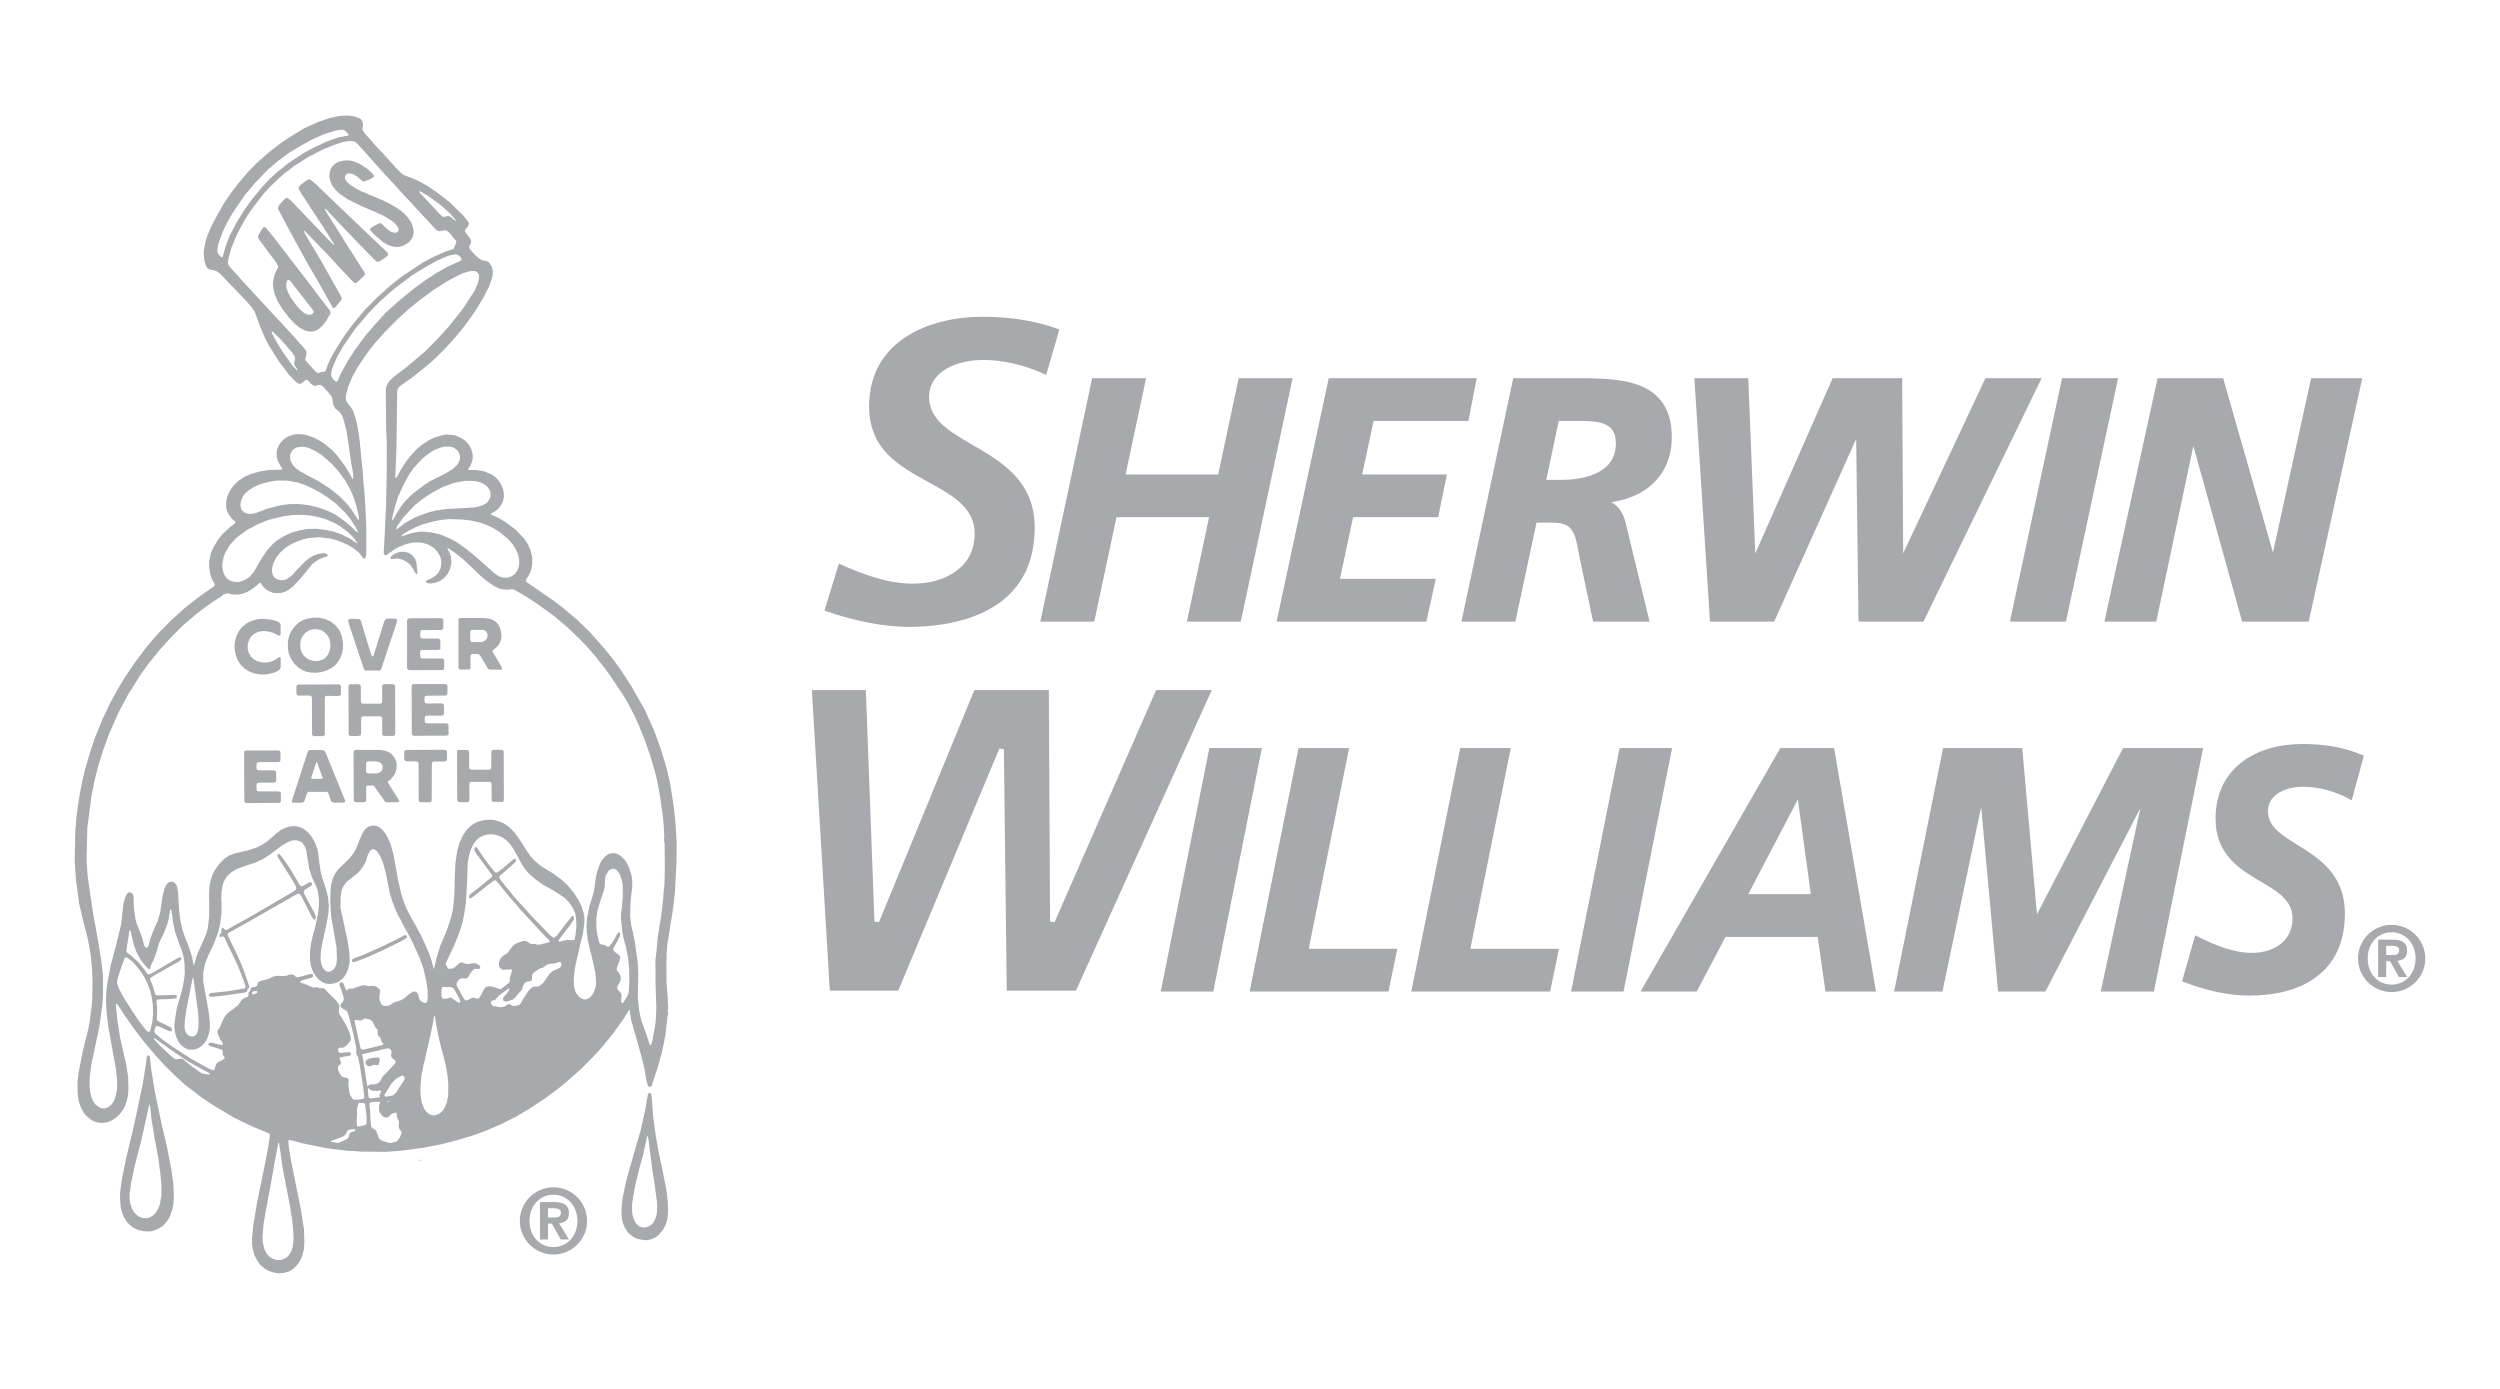 <?xml version="1.0" encoding="utf-8"?>
<!-- Generator: Adobe Illustrator 16.0.4, SVG Export Plug-In . SVG Version: 6.00 Build 0)  -->
<!DOCTYPE svg PUBLIC "-//W3C//DTD SVG 1.0//EN" "http://www.w3.org/TR/2001/REC-SVG-20010904/DTD/svg10.dtd">
<svg version="1.0" id="Layer_1" xmlns="http://www.w3.org/2000/svg" xmlns:xlink="http://www.w3.org/1999/xlink" x="0px" y="0px"
	 width="216px" height="120px" viewBox="0 0 216 120" enable-background="new 0 0 216 120" xml:space="preserve">
<g>
	<g>
		<path fill="#A7A9AC" d="M58.359,71.055l-0.158-1.438l-0.293-1.879l-0.254-1.116l-0.063-0.266l-0.354-1.163l-0.043-0.191
			l-0.191-0.547l-0.097-0.278L56.5,63.09l-0.805-1.784l-1.151-2.023l-0.833-1.293l-0.632-0.881l-0.69-0.864l-0.615-0.72l-0.91-1.015
			l-1.08-1.036l-0.397-0.32l-0.594-0.513l-1.006-0.777l-2.312-1.587l-0.046-0.095l0.033-0.12l0.239-0.37l0.188-0.449l0.09-0.461
			l0.014-0.464l-0.047-0.36l-0.129-0.47l-0.23-0.498l-0.33-0.488l-0.705-0.733l-0.9-0.676l-0.499-0.293l-0.283-0.153l-0.402-0.163
			l-0.059-0.062l0.033-0.062l0.317-0.177l0.33-0.269l0.227-0.308l0.143-0.306l0.078-0.384l-0.014-0.354l-0.077-0.354l-0.187-0.418
			l-0.196-0.297l-0.351-0.34l-0.325-0.201L41.8,40.72l-0.576-0.11h-0.69l-0.077-0.034v-0.047l0.196-0.326l0.116-0.283l0.08-0.344
			l-0.023-0.413l-0.129-0.394l-0.173-0.335l-0.331-0.359l-0.312-0.216l-0.402-0.187l-0.325-0.087l-0.604-0.038l-0.437,0.082
			l-0.57,0.172l-0.427,0.202l-0.545,0.345l-0.403,0.316l-0.139,0.114l-0.518,0.562l-0.432,0.545l-0.263,0.402l-0.226,0.369
			l-0.192,0.365l-0.158,0.268h-0.066l-0.02-0.058l0.095-2.405l0.015-0.877l0.058-4.171l0.049-0.197l0.119-0.167l1.079-0.766
			l1.236-0.979l0.23-0.21l0.24-0.192l1.034-0.992l0.749-0.82l0.748-0.862l0.792-1.05l0.604-0.877l0.589-1.002l0.445-0.877
			l0.215-0.569l0.102-0.37l0.034-0.35l-0.049-0.297l-0.087-0.221l-0.201-0.307l-0.191-0.115l-0.374-0.062l-0.283-0.157l-0.269-0.23
			l-0.474-0.504L40.529,21.4l0.015-0.116l0.139-0.268l0.023-0.178l-0.081-0.22l-0.297-0.408l-0.145-0.191l-0.014-0.139l0.24-0.287
			l0.086-0.164l0.01-0.158l-0.082-0.153l-0.398-0.503l-1.14-1.103l-0.879-0.704l-0.947-0.661l-0.585-0.346l-0.748-0.359
			l-0.781-0.292l-0.269-0.174l-0.503-0.518l-1.113-1.231l-0.503-0.531l-1.031-1.169l-0.172-0.227l-0.039-0.153l0.052-0.35
			l-0.047-0.307l-0.101-0.153l-0.207-0.145l-0.392-0.129l-0.571-0.082l-0.647,0.029l-0.825,0.167l-1.044,0.332l-1.303,0.603
			l-1.145,0.705l-0.62,0.402l-0.637,0.471l-0.556,0.436l-1.093,0.963l-0.637,0.647l-0.11,0.115l-0.849,1.007l-0.633,0.819
			l-0.589,0.873l-0.618,1.078l-0.489,0.939l-0.316,0.743l-0.173,0.522l-0.152,0.81L17.6,22.003l0.067,0.532l0.115,0.402l0.159,0.25
			l0.178,0.101l0.369,0.062l0.215,0.072l0.269,0.187l1.199,1.246l1.059,1.098l0.59,0.69l0.187,0.297l0.494,1.347l0.417,0.958
			l0.373,0.705l0.806,1.279l0.892,1.176l0.589,0.604l0.197,0.129l0.154,0.023l0.125-0.048l0.315-0.259l0.125-0.033l0.115,0.048
			l0.292,0.312l0.191,0.13l0.188,0.024l0.273-0.077l0.172,0.015l0.177,0.113l0.404,0.447l0.259,0.316l0.129,0.19l0.048,0.327
			l0.073,0.35l0.143,0.263l0.23,0.193l0.186,0.153l0.169,0.248l0.143,0.384l0.245,0.954l0.172,1.054l0.201,1.506l0.191,1.049
			l0.03,0.47l-0.035,0.092l-0.081-0.087l-0.265-0.489l-0.388-0.622l-0.675-0.887l-0.412-0.432l-0.581-0.488l-0.369-0.245
			l-0.56-0.302l-0.651-0.23l-0.407-0.082h-0.576l-0.254,0.054l-0.33,0.115l-0.398,0.244l-0.259,0.259l-0.201,0.302l-0.13,0.307
			l-0.047,0.278l0.005,0.35l0.086,0.359l0.187,0.389l0.167,0.244l0.034,0.101l-0.044,0.053l-0.57,0.023l-0.56,0.015l-0.772,0.125
			l-0.753,0.216l-0.508,0.216l-0.531,0.344l-0.287,0.26l-0.331,0.375l-0.217,0.344l-0.201,0.494l-0.08,0.416l0.013,0.461
			l0.054,0.244l0.144,0.312l0.287,0.398l0.282,0.234l0.034,0.097l-0.062,0.1l-0.369,0.264l-0.724,0.671l-0.355,0.451l-0.374,0.618
			l-0.23,0.526l-0.153,0.657l-0.014,0.489l0.095,0.656l0.13,0.422l0.239,0.437l0.024,0.125l-0.053,0.09l-0.662,0.461L17.26,51.52
			l-1.29,1.005l-0.91,0.82l-0.226,0.201l-0.997,1.006l-0.258,0.289l-0.183,0.186l-0.791,0.949l-0.991,1.309l-0.863,1.294
			l-0.475,0.786L9.5,60.774l-0.647,1.375l-0.662,1.63l-0.359,1.064l-0.446,1.49l-0.302,1.273l-0.273,1.458l-0.21,1.566l-0.043,0.663
			L6.523,71.51L6.49,72.329l-0.005,0.69l-0.015,0.174l-0.015,1.191l0.101,1.569l0.288,2.154l0.369,1.545l0.398,1.572l0.067,0.377
			l0.182,1.041l0.038,0.575l0.039,0.326l0.057,1.165l-0.029,1.74l-0.101,0.977l-0.039,0.149l-0.062,0.599l-0.139,0.758L7.171,90.75
			l-0.384,1.926l-0.086,0.82v0.934l0.096,0.714l0.216,0.599L7.3,96.237l0.245,0.254l0.331,0.258l0.306,0.158l0.345,0.101l0.432,0.01
			l0.35-0.066l0.35-0.144l0.369-0.245l0.345-0.33l0.244-0.346l0.172-0.297l0.172-0.508l0.102-0.509l0.033-0.512l-0.024-0.983
			l-0.144-0.978l-0.565-2.507l-0.216-1.419l-0.11-1.033l-0.015-0.376l0.034-0.053l0.101,0.077l0.388,0.589l0.192,0.312l1.078,1.514
			l0.446,0.57l0.23,0.303l1.064,1.24l0.7,0.763l0.911,0.901l0.843,0.763l1.414,1.077l1.078,0.719l1.764,1.05l1.597,0.763
			l1.131,0.465l0.277,0.13l0.048,0.129l-0.139,0.982l-0.412,2.138l-0.557,2.698l-0.325,1.993l-0.111,1.085v0.593l0.063,0.36
			l0.144,0.504l0.214,0.443l0.317,0.429l0.369,0.316l0.331,0.186l0.436,0.145l0.45,0.068l0.446-0.039l0.426-0.129l0.297-0.174
			l0.317-0.288l0.301-0.374l0.244-0.54l0.131-0.571l0.033-0.536l-0.028-1.141l-0.116-0.758l-0.129-0.838l-0.891-4.425l-0.144-0.925
			l-0.047-0.297l-0.02-0.384l0.024-0.067l0.062-0.047l1.232,0.32l1.932,0.397l1.883,0.229l0.402,0.015l0.734,0.058l2.213,0.015
			l1.41-0.115l1.725-0.226l1.606-0.314l1.073-0.274l1.346-0.388l1.353-0.475l1.434-0.62l1.25-0.631l1.208-0.72l1.366-0.905
			l1.078-0.805l0.749-0.614l0.92-0.818l0.383-0.352l1.299-1.322l0.485-0.547l0.925-1.146l0.915-1.283l0.336-0.576l0.095-0.11h0.039
			l0.033,0.059l0.077,0.698l0.8,2.824l0.359,1.394l0.207,1.189l0.114,0.364l0.095,0.096h0.134l0.083-0.081l0.162-0.493l0.341-1.026
			l0.296-1.049l0.069-0.223l0.209-0.977l0.145-0.834l0.167-1.49l0.048-0.145l-0.033-0.158l0.024-0.513l-0.039-0.564l0.01-0.125
			l-0.04-0.423l-0.067-0.886l-0.005-1.918l0.01-0.162l-0.005-0.298l0.073-0.967l0.187-1.156l0.082-0.55l0.148-0.873l0.091-0.6
			l0.148-1.391l0.129-2.458l0.015-1.812L58.359,71.055z M42.672,45.651l0.513,0.331l0.69,0.576l0.417,0.454l0.302,0.504l0.164,0.393
			l0.095,0.379l0.009,0.417l-0.067,0.35l-0.114,0.277l-0.212,0.284l-0.287,0.187l-0.354,0.109l-0.361-0.008l-0.312-0.087
			l-0.426-0.274l-1.063-0.949l-0.752-0.655l-0.384-0.307l-0.345-0.283l-0.824-0.56l-0.513-0.273l-0.83-0.347l-0.709-0.157
			l-0.699-0.082l-0.459,0.015l-0.567,0.11l-0.708,0.23l-0.154,0.057l-0.047-0.019l0.129-0.14l0.317-0.216l0.732-0.388l0.657-0.273
			l1.012-0.273l0.613-0.11l0.633-0.071l1.106,0.029l0.806,0.096l0.838,0.187l0.609,0.23L42.672,45.651z M39.917,41.587l0.344-0.043
			l0.719,0.015l0.421,0.082l0.303,0.129l0.288,0.183l0.201,0.205l0.144,0.255l0.052,0.226l-0.009,0.268l-0.13,0.298l-0.201,0.259
			l-0.336,0.187l-0.531,0.158l-0.546,0.053l-2.2,0.129l-0.811,0.125l-0.555,0.145l-0.733,0.244l-0.543,0.229l-0.79,0.446
			l-0.686,0.526l-0.068,0.039l-0.038-0.024l0.135-0.312l0.503-0.704l0.959-1.04l0.704-0.557l0.854-0.561l0.928-0.488l0.92-0.332
			L39.917,41.587z M34.389,42.944l0.461-1.036l0.518-0.948l0.345-0.484l0.619-0.69l0.268-0.258l0.446-0.347l0.458-0.287l0.572-0.229
			l0.345-0.081l0.518,0.015l0.297,0.095l0.253,0.197l0.145,0.182l0.092,0.277l0.019,0.298l-0.083,0.253l-0.187,0.284L39.144,40.5
			l-0.517,0.33l-0.762,0.388l-0.676,0.336l-0.503,0.331l-1.002,0.747l-0.619,0.604l-0.402,0.498l-0.446,0.71L33.968,44.9
			l-0.062,0.065l-0.033-0.019l0.015-0.206l0.215-0.882L34.389,42.944z M36.36,16.55l0.728,0.445l0.964,0.705l0.776,0.689
			l0.503,0.561l0.043,0.11l-0.02,0.024l-0.133-0.096l-0.274-0.24l-0.182-0.081l-0.206,0.023l-0.154,0.048l-0.167-0.023l-0.284-0.259
			L37.348,17.8l-1.089-1.155l-0.052-0.119L36.36,16.55z M19.244,22.166l-0.062,0.067l-0.104-0.037l-0.231-0.269l-0.067-0.168
			l0.014-0.316l0.068-0.346l0.287-0.834l0.361-0.814l0.545-0.974l0.887-1.309l0.206-0.306l0.44-0.513l0.335-0.417l0.14-0.145
			l0.782-0.833l0.373-0.359l0.312-0.265l0.407-0.354l1.029-0.763l1.064-0.646l1.04-0.561l0.988-0.433l0.824-0.258l0.537-0.096
			l0.24,0.01l0.139,0.057l0.273,0.269l0.048,0.105l-0.043,0.054l-0.828,0.162l-0.964,0.33l-1.261,0.59l-0.892,0.489l-1.245,0.834
			l-0.912,0.733l-0.643,0.575l-0.676,0.72l-0.935,1.146l-0.618,0.866l-0.733,1.189l-0.547,1.078l-0.302,0.777L19.244,22.166z
			 M25.695,31.997l-0.09-0.053l-0.317-0.331l-0.162-0.225l-0.701-0.993l-0.488-0.781l-0.361-0.655l-0.105-0.279l-0.005-0.047
			l0.12,0.038l0.634,0.618l1.034,1.18l0.201,0.325l0.034,0.178l-0.077,0.427l0.062,0.2l0.225,0.332L25.695,31.997z M28.523,31.062
			l-0.229,0.522l-0.148,0.451l-0.054,0.053l-0.168,0.039l-0.191,0.024l-0.153,0.062l-0.186-0.011l-0.149-0.114l-0.884-0.99
			l0.123-0.516l-0.015-0.21l-0.077-0.148l-0.46-0.532l-0.848-0.949l-2-2.156l-2.127-2.301l-0.805-0.906l-0.269-0.277l-0.157-0.239
			l-0.034-0.206l0.063-0.418l0.229-0.795l0.374-0.93l0.46-0.92l0.445-0.787l0.46-0.69l0.992-1.308l0.618-0.676l0.762-0.733
			l0.542-0.46l0.806-0.619l1.155-0.733l1.217-0.632l0.973-0.403l0.763-0.259l0.445-0.097l0.432-0.013l0.239,0.066l0.168,0.13
			l0.818,0.892l0.245,0.282l0.825,0.92l0.47,0.522l1.988,2.166l0.412,0.422l0.236,0.283l1.854,1.984l0.163,0.1l0.159,0.02
			l0.359-0.066l0.215,0.009l0.149,0.102l0.301,0.327l0.179,0.229l0.197,0.23l0.023,0.124l-0.082,0.211l-0.145,0.354l-0.124,0.059
			l-0.572,0.177l-1.245,0.561l-0.763,0.416l-1.821,1.209l-0.906,0.719l-1.184,1.064l-1.016,1.021l-0.738,0.872l-0.47,0.59
			l-0.733,1.012l-0.734,1.179L28.523,31.062z M29.385,32.391l-0.206,0.493l-0.077,0.091l-0.119-0.024l-0.187-0.182l-0.145-0.201
			l-0.038-0.139l0.01-0.255l0.071-0.33l0.446-1.035l0.576-0.987l0.964-1.396l1.121-1.322l0.489-0.522l0.69-0.685l1.093-0.95
			l1.519-1.149l1.094-0.677l1.135-0.633l0.907-0.388l0.598-0.125l0.225,0.038l0.24,0.201l0.085,0.149l-0.013,0.096l-0.11,0.096
			l-1.041,0.465l-1.043,0.59l-0.562,0.369l-0.272,0.177l-1.093,0.791L35.439,25.2l-0.906,0.738l-1.208,1.079l-1.006,1.106
			l-0.263,0.312l-0.47,0.55l-0.876,1.18l-0.62,0.949L29.385,32.391z M25.073,39.282l0.128-0.293l0.183-0.182l0.225-0.13l0.244-0.066
			l0.345-0.014l0.46,0.095l0.6,0.287l0.57,0.361l0.781,0.685l0.585,0.637l0.647,0.877l0.389,0.672l0.302,0.69l0.258,0.814
			l0.201,0.833l0.024,0.317l-0.029,0.072l-0.09-0.092l-0.465-0.733l-0.36-0.475l-0.676-0.704l-0.877-0.719l-0.973-0.619l-1.61-0.867
			l-0.388-0.287l-0.245-0.269l-0.173-0.326l-0.067-0.244L25.073,39.282z M20.816,43.304l0.144-0.359l0.214-0.312l0.284-0.243
			l0.403-0.274l0.441-0.216l0.584-0.186l0.709-0.154l0.403-0.044l0.848,0.015l0.868,0.154l0.753,0.258l1.044,0.518l0.821,0.533
			l0.704,0.532l0.792,0.775l0.444,0.533l0.476,0.742l0.149,0.32l0.01,0.067l-0.02,0.039l-0.149-0.11l-0.437-0.427l-0.647-0.531
			l-0.656-0.461l-0.729-0.359l-0.69-0.244l-0.881-0.216l-0.628-0.081l-0.331-0.029l-0.833,0.015l-0.812,0.124l-1.015,0.274
			l-0.97,0.367l-0.382,0.083l-0.321-0.024l-0.277-0.101l-0.196-0.158l-0.102-0.162l-0.062-0.274L20.816,43.304z M19.22,48.618
			l0.115-0.546l0.144-0.349l0.402-0.663l0.431-0.475l0.269-0.244l0.782-0.56l0.915-0.49l0.926-0.374l1.303-0.315l0.686-0.097
			l0.948-0.027l0.777,0.08l0.632,0.131l0.643,0.187l0.718,0.316l0.499,0.287l0.661,0.503l0.518,0.519l0.273,0.383l0.01,0.067
			l-0.134-0.067l-0.489-0.341l-0.748-0.374l-0.7-0.244l-0.646-0.139l-0.806-0.101l-0.776,0.014l-0.767,0.141l-0.667,0.2
			l-0.662,0.316l-0.584,0.36l-0.358,0.316l-0.461,0.512l-0.59,0.892l-0.552,0.979l-0.374,0.417l-0.312,0.229l-0.369,0.157
			l-0.317,0.067l-0.369-0.023l-0.355-0.115l-0.287-0.226l-0.129-0.187l-0.114-0.249L19.21,49.05L19.22,48.618z M13.167,88.238
			l-0.163,0.74l-0.087,0.166l-0.047,0.022l-0.12-0.037l-0.216-0.228l-0.59-0.776l-0.532-0.8l-0.22-0.341l-0.413-0.641l-0.488-0.887
			l-0.159-0.433l-0.023-0.201l0.082-0.378l0.287-0.867l0.211-0.566l0.09-0.255l0.092-0.042l0.124,0.032l0.456,0.347l0.287,0.311
			l0.489,0.619l0.273,0.446l0.273,0.569l0.216,0.6l0.114,0.475l0.105,0.705l0.019,0.78L13.167,88.238z M18.074,92.834l-0.345-0.024
			l-0.283-0.071l-0.225-0.144l-0.474-0.342l-0.202-0.133l-0.733-0.614l-0.139-0.052l-0.446,0.07l-0.177-0.065l-0.345-0.288
			l-0.935-0.877l-0.417-0.455l-0.077-0.135l0.062-0.01l0.886,0.619l0.346,0.254l1.572,1.077l0.704,0.393l0.916,0.514l0.346,0.178
			l0.033,0.052L18.074,92.834z M22.22,85.778l-0.191,0.101l-0.101,0.039l-0.119-0.024l-0.039-0.077l0.02-0.096l0.082-0.052
			l0.158-0.038l0.167,0.009l0.044,0.053L22.22,85.778z M25.024,104.03l0.077,0.497l0.162,1.017l0.082,0.877l0.02,0.704l-0.082,0.628
			l-0.144,0.432l-0.201,0.297l-0.226,0.202l-0.325,0.145l-0.159,0.039l-0.331-0.01l-0.368-0.117l-0.27-0.171l-0.244-0.298
			l-0.188-0.398l-0.124-0.561l-0.029-0.446l0.1-1.121l0.168-1.005l0.163-0.835l0.024-0.216l0.253-1.27l0.283-1.65l0.039-0.272
			l0.109-0.492l0.221-1.248l0.039-0.048l0.043,0.077l0.121,0.797l0.186,1.355L25.024,104.03z M30.69,97.685l-0.092,0.058
			l-0.312,0.104l-0.081,0.097l-0.092,0.317l-0.11,0.143l-0.729,0.339l-0.206-0.007l-0.225-0.05l-0.23-0.023l-0.052-0.043
			l0.153-0.082l0.762-0.276l0.264-0.13l0.144-0.168l0.149-0.273l0.133-0.087l0.287-0.039l0.226,0.01l0.029,0.043L30.69,97.685z
			 M31.625,97.156l-0.091,0.054l-0.518,0.124l-0.148-0.01l-0.038-0.163l-0.015-0.358l0.043-0.533l-0.02-0.293l0.015-0.171
			l0.068-0.316l0.046-0.158l0.078-0.039h0.373l0.091,0.054l0.054,0.176l0.1,0.836l0.015,0.689L31.625,97.156z M31.652,93.33
			l-0.287-1.859l-0.092-0.379l0.777-0.19l0.431-0.09l0.979-0.234l0.182,0.021l0.153,0.154l0.038,0.153l-0.051,0.288l0.061,0.177
			l0.139,0.131l0.159,0.118l0.047,0.103l-0.077,0.195l-1.044,1.098l-0.236,0.417l-0.172,0.168l-0.249,0.081l-0.417,0.015
			l-0.135,0.054l-0.066,0.09h-0.043L31.652,93.33z M32.693,89.502l0.167,0.158l0.106,0.332l0.153,0.171v0.073l-0.158,0.072
			l-0.796,0.2l-0.748,0.168l-0.182-0.01l-0.083-0.095l-0.272-1.228l-0.241-1.097l0.01-0.135l0.139,0.013l0.255,0.049l0.21-0.02
			l0.096-0.047l0.128-0.097h0.149l0.34,0.082l0.13,0.076l0.114,0.14l0.207,0.437l0.21,0.237l0.009,0.156l-0.014,0.215L32.693,89.502
			z M31.835,94.747l-0.057-0.72l0.034-0.02l0.187,0.168l0.167,0.054l0.46,0.027l0.244-0.042l0.049,0.023l-0.01,0.11l-0.119,0.239
			l0.014,0.182l-0.11,0.053l-0.528,0.067l-0.187,0.015l-0.11-0.053L31.835,94.747z M34.586,98.192l-0.158,0.253l-0.11,0.13
			l-0.134,0.072l-0.278,0.075l-0.129,0.034l-0.265-0.036l-0.536-0.174l-0.168-0.114l-0.115-0.179l-0.077-0.252l-0.125-0.317
			l-0.129-0.111l-0.188-0.104l-0.114-0.149l-0.053-0.661l-0.029-0.633l-0.067-0.636l0.033-0.103l0.221-0.068l0.26-0.026h0.359
			l0.066,0.036l-0.105,0.288l0.015,0.475l0.047,0.132l0.245,0.314l0.178,0.097l0.201,0.023l0.149-0.053l0.243-0.258l0.121-0.054
			l0.277-0.067l0.049,0.023l0.009,0.164l-0.005,0.139l0.101,0.259l0.105,0.221l-0.023,0.205l-0.02,0.154l0.066,0.24l0.168,0.234
			l0.009,0.158L34.586,98.192z M33.451,95.197v-0.039l0.125-0.01l0.038,0.024l-0.023,0.033L33.451,95.197z M34.931,93.294
			l-0.114,0.205l-0.298,0.418l-0.259,0.449l-0.272,0.27l-0.484,0.097l-0.102,0.015l-0.162-0.025l-0.025-0.091l0.068-0.152
			l0.439-0.686l0.116-0.192l0.288-0.316l0.258-0.182l0.326-0.172l0.106,0.008l0.1,0.072l0.04,0.097L34.931,93.294z M36.197,86.21
			l-0.073-0.312L36,85.739l-0.154-0.08l-0.153,0.023l-0.44,0.274l-0.259,0.253l-0.302,0.186l-0.662,0.223l-0.358,0.239l-0.24,0.052
			l-0.269-0.01l-0.139-0.057l-0.1-0.11l-0.129-0.339l-0.014-0.361l0.071-0.373l-0.033-0.164l-0.268-0.229l-0.178-0.071l-0.163-0.02
			l-0.374,0.024l-0.374-0.073l-0.234,0.024l-0.772,0.269l-0.302-0.01l-0.105,0.073l-0.062,0.095h-0.067l-0.13-0.293l-0.134-0.325
			l-0.068-0.082l-0.123-0.014l-0.106,0.067l-0.033,0.134l0.344,1.031l0.034,0.21l-0.034,0.168l-0.23,0.302l-0.044,0.139l0.049,0.101
			l0.254,0.188l0.201,0.105l0.131,0.153l0.186,0.633l0.302,1.212l0.268,1.298l-0.015,0.417l0.054,0.136l0.096,0.129l0.157,0.733
			l0.322,2.07l0.076,0.729l-0.053,0.106l-0.249,0.067l-0.216,0.015h-0.402l-0.092-0.053l-0.201-0.322l-0.081-0.245L30.1,93.745
			l0.024-0.451l-0.053-0.105l-0.09-0.057l-0.37-0.077l-0.124-0.097L29.271,92.6l-0.081-0.269l0.019-0.173l0.077-0.106l0.153-0.119
			l0.024-0.135l-0.124-0.344l0.031-0.078l0.221-0.065l0.581-0.082l0.114-0.058l0.048-0.115l-0.033-0.096l-0.091-0.054l-0.375,0.015
			l-0.417,0.054l-0.134-0.034l-0.067-0.134l0.01-0.208l0.042-0.07l0.077-0.02l0.244,0.024l0.192-0.082L30,90.284l0.287-0.38
			l0.038-0.104l-0.023-0.206l-0.144-0.479l-0.302-0.628l-0.182-0.298l-0.143-0.254l-0.217-0.322l-0.053-0.143l0.025-0.288
			l0.034-0.158l-0.02-0.172l-0.105-0.193L28.993,86.4l-0.46-0.458l-0.21-0.217l-0.308-0.316l-0.105-0.037l-0.312,0.018l-0.133-0.081
			l-0.145-0.015l-0.23,0.034l-0.24-0.083l-0.349-0.167l-0.485-0.162l-0.066-0.058v-0.083l0.12-0.07l0.858-0.234l0.124-0.098V84.24
			l-0.066-0.082l-0.149-0.015l-1.03,0.283l-0.154,0.01l-0.109-0.054l-0.145-0.139l-0.134-0.052l-0.22,0.023l-0.336,0.097
			l-0.349,0.023l-0.46-0.028l-0.312,0.08l-0.407,0.197l-0.493,0.12l-0.345,0.129l-0.072,0.097l-0.063,0.244l-0.12,0.07l-0.369,0.078
			l-0.052,0.039l-0.047,0.234l-0.14,0.138l-0.01,0.169l0.005,0.109l-0.085,0.11l-0.404,0.178l-0.139,0.144l-0.249,0.37l-0.268,0.229
			l-0.633,0.466l-0.23,0.253l-0.172,0.297l-0.188,0.423l-0.09,0.242l-0.202,0.308l-0.034,0.093l0.024,0.171l0.138,0.289l0.063,0.205
			l0.167,0.197l0.082,0.186l-0.024,0.092l-0.073,0.034l-0.307-0.062l-0.492-0.139l-0.21-0.011l-0.106,0.055l-0.048,0.085
			l0.034,0.096l0.259,0.101l0.849,0.264l0.081,0.066l0.024,0.124l-0.014,0.188l0.038,0.092l0.139,0.182l-0.015,0.111l-0.11,0.109
			l-0.451,0.22l-0.139,0.14l-0.101,0.274l-0.047,0.22l-0.077,0.061l-0.138-0.021l-0.431-0.203l-1.462-0.818l-1.51-0.979
			l-0.848-0.603l-0.667-0.558l-0.067-0.135l0.014-0.195l0.101-0.272l0.077-0.054l0.139,0.024l0.973,0.441h0.149l0.062-0.093
			l-0.01-0.152l-0.082-0.096l-1.083-0.521l-0.115-0.12l-0.019-0.059l0.029-0.892l-0.054-0.661l0.034-0.118l0.106-0.039l0.301-0.015
			h0.345l0.82-0.059l0.09-0.039l0.072-0.104l-0.009-0.096l-0.082-0.067l-0.202-0.01l-1.438,0.043l-0.096-0.038l-0.067-0.104
			l-0.192-0.671l-0.215-0.519l-0.02-0.091l0.039-0.09l0.326-0.217l2.143-1.213l0.187-0.167l0.014-0.097l-0.052-0.076h-0.125
			l-0.35,0.173l-1.725,1.016l-0.476,0.259l-0.138,0.024l-0.106-0.068L12.5,83.799l-0.503-0.619l-0.585-0.546l-0.46-0.35
			l-0.038-0.076l0.052-0.428l0.149-0.911l0.053-0.406l0.057-0.119l0.038,0.037l0.293,1.222l0.23,0.643l0.373,0.69l0.359,0.456
			l0.289,0.302l0.076,0.054l0.077-0.01l0.105-0.402l0.211-0.399l0.23-0.646l0.235-0.795l0.229-0.503l0.167-0.327l0.331-0.833
			l0.135-0.595l0.087-0.6l0.042-0.077l0.053,0.044l0.095,0.471l0.044,0.459l0.197,0.963l0.374,1.089l0.196,0.483l0.158,0.553
			l0.097,0.68l0.023,0.714l-0.038,0.466l-0.168,0.919l-0.499,1.778l-0.191,1.232l-0.005,0.397l0.059,0.432l0.124,0.407l0.172,0.36
			l0.21,0.272l0.259,0.215l0.283,0.144l0.229,0.054l0.403-0.015l0.312-0.109l0.296-0.187l0.26-0.274l0.187-0.282l0.172-0.45
			l0.097-0.48v-0.59l-0.092-0.828l-0.456-2.535l-0.029-0.289l0.014-0.704l0.168-0.748l0.332-0.814l0.426-0.872l0.359-0.978
			l0.167-0.714l0.116-0.863l0.013-0.905l-0.028-0.273l0.015-0.719l0.081-0.46l0.1-0.383l0.144-0.283l0.259-0.331l0.273-0.244
			l0.455-0.274l0.757-0.288l0.845-0.263l0.718-0.345l0.542-0.345l0.982-0.743l0.513-0.317l0.354-0.144l0.26-0.052l0.263,0.022
			l0.322,0.116l0.124,0.096l0.203,0.288l0.129,0.35l0.263,1.619l0.245,0.743l0.383,0.812l0.115,0.362l0.091,0.686l0.005,0.558
			l-0.096,0.771l-0.26,1.198l-0.139,0.465l-0.201,0.867l-0.077,0.629l-0.003,0.814l0.095,0.521l0.186,0.48l0.201,0.34l0.259,0.288
			l0.341,0.244l0.292,0.115l0.22,0.038l0.384-0.023l0.388-0.116l0.239-0.143l0.274-0.244l0.216-0.298l0.172-0.384l0.125-0.474
			l0.043-0.36l-0.028-0.633l-0.154-1.026l-0.594-2.756l-0.029-0.259l0.015-0.848l0.082-0.494l0.114-0.293l0.186-0.295l0.245-0.26
			l0.743-0.578l0.345-0.347l0.288-0.426l0.173-0.342l0.206-0.628l0.172-0.283l0.125-0.114l0.154-0.033l0.162,0.062l0.202,0.198
			l0.229,0.363l0.232,0.541l0.257,0.96l0.201,0.996l0.121,0.648l0.229,0.75l0.274,0.72l0.301,0.618l0.11,0.19l0.236,0.473l0.7,1.273
			l0.761,1.663l0.302,0.862l0.26,1.136l0.104,0.743l0.015,0.699l-0.076,0.347l-0.067,0.057h-0.143l-0.246-0.115l-0.172-0.166
			L36.197,86.21z M15.975,88.146l0.153-1.043l0.518-2.607l0.029-0.039l0.038,0.071l0.408,3.006l0.033,0.642l-0.015,0.662
			l-0.082,0.359l-0.128,0.211l-0.149,0.109l-0.129,0.039l-0.215-0.024l-0.206-0.116L16.1,89.277l-0.115-0.27l-0.038-0.273
			L15.975,88.146z M38.719,94.684l-0.106,0.535l-0.187,0.473l-0.187,0.295l-0.232,0.203l-0.262,0.129l-0.187,0.054l-0.26-0.025
			l-0.263-0.114l-0.259-0.246l-0.145-0.234l-0.201-0.516l-0.095-0.648l-0.01-0.57l0.08-1.069l0.197-1.006l0.092-0.317l0.023-0.146
			l0.077-0.342l0.197-0.811l0.072-0.314l0.334-1.578l0.11-0.671l0.04-0.01l0.052,0.192l0.111,0.704l0.186,0.954l0.23,0.964
			l0.153,0.531l0.202,0.787l0.191,1.067l0.063,0.758L38.719,94.684z M39.762,86.574l-0.077,0.062l-0.134-0.037l-0.315-0.215
			l-0.217-0.169l-0.123-0.023l-0.317,0.1l-0.302-0.01l-0.076-0.057l-0.053-0.207l-0.009-0.522l0.062-0.187l0.091-0.054l0.359,0.029
			l0.187-0.015l0.254,0.054l0.124,0.101l0.302,0.536l0.134,0.265l0.11,0.226V86.574z M48.409,83.579l-0.316,0.173l-0.287,0.118
			l-0.292,0.216l-0.562,0.815l-0.273,0.244l-0.172,0.085l-0.234,0.013l-0.111-0.008l-0.182,0.073l-0.274,0.259l-0.187,0.254
			l-0.345,0.533l-0.164,0.301L44.887,86.8l-0.191,0.07l-0.298,0.063l-0.143-0.048l-0.196-0.125h-0.155l-0.196,0.129l-0.101,0.068
			l-0.253,0.052l-0.101,0.015L43.031,87l-0.196-0.047l-0.226-0.024l-0.124-0.109l-0.073-0.126l-0.015-0.1l0.069-0.105l0.1-0.044
			l0.206-0.049l0.182-0.21l0.187-0.188l0.767-0.574l0.082-0.015l0.029,0.01l-0.015,0.104l-0.203,0.312l-0.281,0.292l-0.068,0.163
			l0.024,0.134l0.11,0.087l0.182,0.023l0.485-0.14l0.182-0.129l0.661-0.771l0.039-0.11l0.038-0.174l0.144-0.262l0.152-0.115
			l0.169-0.039l0.196-0.02l0.082-0.046l0.047-0.13v-0.341l0.116-0.2l0.327-0.221l0.158-0.125l0.359-0.119l0.315-0.218l0.11-0.065
			l0.159-0.039l0.402-0.024l0.279-0.086l0.096-0.052l0.134,0.015l0.087,0.133l0.013,0.183L48.409,83.579z M49.306,81.216
			l-0.144,0.015l-0.217-0.015l-0.574,0.138l-0.095-0.019l-0.011-0.104l0.174-0.234l0.757-0.979l0.345-0.503l0.052-0.152
			l-0.023-0.192l-0.086-0.047l-0.096,0.062l-0.445,0.56l-0.811,1.061l-0.221,0.202h-0.123l-0.213-0.168l-1.494-1.53l-1.683-1.854
			l-0.191-0.239l-0.944-1.165l-0.121-0.24l0.021-0.104l0.181-0.176l0.547-0.473l0.623-0.563l0.071-0.146l-0.046-0.138l-0.092-0.023
			l-0.091,0.052l-0.897,0.772l-0.454,0.346l-0.154,0.037l-0.091-0.047l-0.489-0.604l-0.393-0.533l-0.239-0.336l-0.293-0.439
			l-0.08-0.125l-0.077-0.104L41.1,73.187l-0.082,0.072l-0.038,0.092l0.024,0.143l0.152,0.27l1.184,1.604l0.154,0.188l0.047,0.125
			l-0.121,0.148l-1.063,0.877l-0.728,0.565l-0.102,0.148v0.154l0.038,0.037l0.116-0.009l0.23-0.148l0.91-0.715l0.499-0.401
			l0.332-0.235l0.124-0.043l0.092,0.034l0.229,0.269l0.926,1.136l0.253,0.286l0.695,0.806l2.042,2.215l0.095,0.085l0.359,0.366
			l0.034,0.099l-0.029,0.054l-0.82,0.2l-0.196,0.01l-0.229-0.057l-0.34-0.009l-0.184-0.086l-0.196-0.141l-0.128-0.037l-0.231,0.022
			l-0.498,0.187l-0.24,0.13l-0.115,0.124l-0.458,0.596l-0.174,0.123l-0.215,0.122l-0.216,0.239l-0.085,0.191l-0.054,0.206
			l0.024,0.24l0.086,0.166l0.14,0.117l0.124,0.037l0.662-0.042l0.077,0.038l0.034,0.1l-0.188,0.601l-0.018,0.339l-0.097,0.121
			l-0.604,0.474l-0.097,0.039l-0.152-0.024l-0.356-0.14l-0.354-0.083l-0.255,0.013l-0.182,0.085l-0.142,0.195l-0.336,0.653
			l-0.111,0.109l-0.138,0.024l-0.274-0.1l-0.152,0.023l-0.322,0.169l-0.129,0.051l-0.14-0.01l-0.109-0.134l-0.576-1.017
			l-0.062-0.187l0.033-0.201l0.116-0.196l0.167-0.13l0.183-0.033l0.312,0.014l0.153-0.07l0.35-0.543l0.21-0.2l0.067-0.024
			l0.359,0.01l0.077-0.049l0.028-0.119l-0.101-0.149l-0.22-0.129l-0.187-0.053l-0.225,0.023l-0.235,0.049l-0.307-0.01l-0.292-0.125
			l-0.149,0.016l-0.191,0.129l-0.259,0.239l-0.21,0.144l-0.388,0.024l-0.063-0.034l-0.047-0.188l-0.097-0.086l-0.024-0.051
			l0.024-0.155l0.734-1.562l0.44-1.092l0.273-0.925l0.13-0.628l0.148-1.006l0.105-1.938l0.052-1.524l0.115-0.595l0.129-0.459
			l0.245-0.522l0.273-0.354l0.288-0.245l0.336-0.157l0.374-0.097h0.388l0.35,0.067l0.393,0.144l0.456,0.303l0.33,0.344l0.375,0.57
			l0.608,1.141l0.316,0.47l0.286,0.332l0.558,0.489l0.608,0.446l1.093,0.621l0.814,0.533l0.389,0.373l0.315,0.446l0.244,0.538
			l0.068,0.357l0.043,0.747l-0.082,0.797l-0.071,0.358l-0.054,0.059l-0.082,0.01L49.306,81.216z M54.323,85.744l-0.051,0.182
			l-0.389,0.658l-0.091,0.082l-0.091-0.033l-0.034-0.131l0.014-0.235l0.024-0.278l-0.038-0.167l-0.182-0.195l-0.115-0.117
			l-0.039-0.095l0.01-0.159l0.129-0.276l0.125-0.203l0.047-0.243l-0.033-0.22l-0.145-0.283l-0.172-0.164l0.01-0.262l0.234-0.634
			l0.054-0.272l-0.054-0.12l-0.124-0.116l-0.306-0.23l-0.125-0.157v-0.124l0.116-0.205l0.281-0.494l0.203-0.451l-0.015-0.193
			l-0.082-0.061l-0.085,0.034l-0.202,0.339l-0.191,0.375l-0.301,0.417l-0.12,0.085l-0.106-0.01l-0.267-0.158l-0.273-0.033
			l-0.121-0.072l-0.072-0.172l-0.159-0.729l-0.051-0.411l-0.015-0.761l0.085-0.69l0.225-0.796l0.326-0.96l0.082-0.358l0.043-0.763
			l0.067-0.268l0.202-0.341l0.211-0.173l0.167-0.052l0.183,0.022l0.182,0.102l0.144,0.178l0.158,0.292l0.159,0.518l0.052,0.368
			v0.892l-0.072,0.95l-0.067,0.475l-0.02,0.488l0.135,1.273l0.105,0.509l0.183,0.635l0.201,1.053l0.09,0.964l0.015,1.068
			L54.323,85.744z M57.43,75.521l-0.02,0.888l-0.08,0.682l-0.031,0.574l-0.028,0.115l-0.038,0.502l-0.086,0.715l-0.302,1.866
			l-0.154,1.612l-0.062,0.443l0.009,2.065l0.068,2.106l-0.038,0.94L56.6,88.635l-0.257,1.367l-0.116,0.307l-0.057-0.01l-0.067-0.141
			l-0.335-1.019l-0.355-0.97l-0.192-0.848l-0.114-1.137l0.039-2.166l-0.058-0.964l-0.225-1.619l-0.239-1.15l-0.087-0.331
			l-0.09-0.811l0.024-1.106l0.065-0.738l0.078-0.47l0.014-0.705l-0.067-0.488l-0.201-0.646l-0.172-0.369l-0.216-0.331l-0.302-0.312
			l-0.249-0.158L53.13,73.72l-0.288-0.01l-0.297,0.096l-0.283,0.216l-0.259,0.298l-0.172,0.314l-0.245,0.691L51.471,75.9
			l-0.148,1.092l-0.216,0.739L50.94,78.23l-0.216,1.097l-0.048,0.647l0.01,0.508l0.058,0.359l0.037,0.389l0.14,0.594l0.106,0.44
			l0.081,0.278l0.327,1.491l0.067,0.805l-0.025,0.36l-0.124,0.427l-0.183,0.331l-0.187,0.21l-0.225,0.144l-0.13,0.039l-0.22-0.01
			l-0.177-0.073l-0.196-0.144l-0.186-0.22l-0.16-0.287l-0.101-0.417l-0.023-0.504l0.038-0.498l0.1-0.711l0.448-1.974l0.209-0.834
			l0.11-0.743l0.024-0.623l-0.078-0.459l-0.157-0.509l-0.245-0.519l-0.418-0.656l-0.545-0.675l-0.574-0.52l-0.75-0.545l-1-0.609
			l-0.582-0.502l-0.325-0.36l-0.303-0.441l-0.45-0.719l-0.603-0.862l-0.518-0.518l-0.456-0.303l-0.355-0.143l-0.421-0.114
			l-0.326-0.039L41.9,70.845l-0.561,0.129l-0.349,0.157l-0.389,0.288l-0.287,0.288l-0.288,0.412l-0.15,0.336l-0.167,0.334
			l-0.201,0.704l-0.163,1.128l-0.072,1.509l0.01,0.197l-0.042,1.193l-0.11,1.044l-0.187,0.807l-0.288,0.867l-0.317,0.781
			l-0.282,0.646l-0.317,1.002l-0.172,0.747l-0.064,0.278l-0.037-0.01l-0.263-0.973L36.8,81.734l-0.402-0.86l-0.503-0.943
			l-0.297-0.517l-0.431-0.806l-0.26-0.632l-0.257-0.802l-0.288-1.284l-0.336-1.932l-0.257-0.949l-0.246-0.589l-0.214-0.385
			l-0.231-0.3l-0.067-0.059l-0.158-0.144l-0.202-0.13l-0.254-0.067h-0.315l-0.284,0.111l-0.239,0.186l-0.216,0.312l-0.259,0.574
			l-0.307,0.782l-0.244,0.427l-0.331,0.431l-0.958,0.925l-0.289,0.399l-0.187,0.368l-0.139,0.489L28.571,76.7l-0.043,1.164
			l0.086,1.339l0.46,2.646l0.038,0.934l-0.025,0.36l-0.08,0.339l-0.168,0.261l-0.188,0.138l-0.196,0.082l-0.201-0.01l-0.148-0.087
			l-0.158-0.167l-0.115-0.212l-0.086-0.272l-0.052-0.329l0.038-0.792l0.144-0.753l0.335-1.519l0.159-0.893l0.043-0.703l-0.081-0.729
			l-0.172-0.715l-0.284-0.828l-0.173-0.639l-0.124-0.857l-0.076-0.672l-0.106-0.503l-0.2-0.519l-0.288-0.488l-0.302-0.369
			l-0.354-0.273l-0.273-0.143l-0.34-0.087l-0.144-0.024l-0.431,0.024l-0.374,0.101l-0.398,0.188l-0.456,0.344l-0.709,0.629
			l-0.542,0.359l-0.446,0.215l-0.708,0.229l-1.157,0.266l-0.513,0.2l-0.389,0.269l-0.469,0.479l-0.317,0.46l-0.214,0.397
			l-0.159,0.479l-0.125,0.581l-0.028,0.848l0.014,0.647L18.07,79.24l-0.121,0.979l-0.129,0.46l-0.787,1.791l-0.263,0.885
			l-0.043,0.041l-0.047-0.239l-0.082-0.479l-0.359-1.084l-0.226-0.521l-0.258-0.758l-0.173-0.791l-0.096-0.752l-0.1-1.641
			l-0.082-0.501l-0.102-0.234l-0.182-0.176l-0.152-0.051l-0.188,0.024l-0.163,0.085l-0.143,0.154l-0.159,0.33l-0.144,0.542
			l-0.235,1.539l-0.187,0.655l-0.273,0.635l-0.124,0.271l-0.274,0.729l-0.114,0.483l-0.047,0.153l-0.073,0.098l-0.134,0.015
			l-0.105-0.098l-0.086-0.244l-0.159-0.594l-0.459-1.17l-0.11-0.431l-0.129-0.978l-0.019-0.887l-0.062-0.202l-0.101-0.125
			l-0.154-0.063l-0.172,0.049l-0.129,0.169l-0.101,0.211l-0.158,0.546l-0.096,0.836l-0.052,0.531l-0.062,0.487l-0.469,1.903
			L9.586,83.32l-0.259,1.317l-0.139,0.993L9.16,86.521l0.043,0.891l0.111,0.964l0.024,0.111l0.033,0.311l0.359,1.999l0.292,1.591
			l0.11,1.111l-0.023,0.599l-0.092,0.529L9.84,95.129l-0.187,0.283l-0.081,0.072l-0.245,0.188L9.03,95.767l-0.254-0.01l-0.21-0.085
			l-0.303-0.23l-0.23-0.327L7.89,94.783l-0.111-0.498L7.736,93.74l0.014-0.705l0.154-1.112l0.417-1.97l0.235-1.102l0.038-0.255
			l0.121-0.796l0.052-0.464l0.049-0.239l0.086-1.007v-1.713l-0.115-1.136l-0.269-1.671l-0.359-2.038l-0.172-0.964l-0.421-2.933
			l-0.086-1.293l0.062-2.801l0.364-2.789l0.287-1.418l0.288-1.131l0.446-1.425l0.517-1.418l0.806-1.822l0.819-1.528l1.078-1.721
			l0.705-0.978l0.92-1.136l1.006-1.108l1.079-1.078l1.151-0.978l0.9-0.676l0.949-0.646l0.374-0.235l0.087-0.114l0.119-0.015
			l0.147-0.053l0.192,0.015l0.413,0.09l0.46-0.014l0.374-0.081l0.413-0.173l0.413-0.259l0.388-0.316l0.177-0.168l0.111,0.01
			l0.086,0.124l0.177,0.25l0.182,0.172l0.297,0.173l0.35,0.129l0.153,0.024l0.518-0.015l0.359-0.109l0.308-0.173l0.359-0.273
			l0.646-0.69l0.998-1.218l0.325-0.272l0.332-0.201l0.34-0.13l0.292-0.091l0.067-0.091l-0.024-0.106l-0.206-0.07L27.88,47.8
			l-0.42,0.066l-0.38,0.145l-0.374,0.215l-0.354,0.288l-0.867,0.901l-0.258,0.287l-0.384,0.302l-0.258,0.101l-0.326,0.024
			l-0.326-0.082l-0.183-0.115l-0.144-0.182l-0.104-0.321l-0.005-0.277l0.11-0.461l0.259-0.527l0.346-0.426l0.359-0.331l0.446-0.315
			l0.484-0.246l0.709-0.259l0.557-0.114l0.857-0.053l0.843,0.097l0.58,0.143l0.958,0.389l0.432,0.244l0.599,0.475l0.159,0.211
			l0.163,0.244l0.076,0.039l0.105-0.024l0.058-0.101l0.052-0.293v-2.271l-0.085-1.885l-0.087-1.294l-0.053-0.464l-0.076-1.146
			l-0.068-0.594l-0.206-2.124l-0.182-1.207l-0.144-0.634l-0.216-0.67l-0.202-0.36l-0.31-0.369l-0.116-0.249l-0.023-0.09l0.01-0.336
			l0.186-0.729l0.375-0.887l0.489-0.862l0.704-1.06l0.704-0.92l0.863-0.963l1.151-1.166l0.431-0.388l0.547-0.503l0.958-0.775
			l1.154-0.849l1.26-0.792l0.815-0.431l0.547-0.244l0.492-0.145l0.414-0.023l0.221,0.081l0.157,0.191l0.039,0.245l-0.095,0.503
			l-0.317,0.715l-0.949,1.461l-0.46,0.604l-0.24,0.293l-0.522,0.656l-1.016,1.121l-1.04,1.05l-1.655,1.408l-0.986,0.738
			l-0.474,0.432l-0.187,0.307l-0.102,0.249l-0.024,0.255l0.034,3.374l0.048,1.016l-0.01,0.153l0.015,0.259l-0.005,2.296
			l-0.058,2.962l-0.024,0.336l-0.086,1.956l-0.096,1.691l0.048,0.144l0.062,0.053h0.124l0.743-0.526l0.359-0.188l0.571-0.23
			l0.465-0.115l0.253-0.038l0.632,0.015l0.389,0.096l0.312,0.129l0.383,0.245l0.259,0.259l0.257,0.413l0.106,0.32l0.02,0.336
			l-0.067,0.407l-0.144,0.331l-0.245,0.287l-0.44,0.287l-0.345,0.135L36.8,50.219l0.049,0.102l0.104,0.072l0.259,0.023l0.417-0.066
			l0.399-0.159l0.31-0.216l0.317-0.354l0.187-0.369l0.129-0.418l0.034-0.34l-0.047-0.417l-0.086-0.259l-0.174-0.34l-0.056-0.102
			l0.115,0.015l0.475,0.316l0.243,0.183l0.547,0.436l0.273,0.254l0.805,0.767l0.402,0.389l0.653,0.541l0.546,0.36l0.407,0.202
			l0.302,0.081l0.446,0.028l0.431-0.044l0.179,0.067l0.876,0.504l0.963,0.617l1.409,1.008l1.266,1.063l0.244,0.226l0.82,0.781
			l0.144,0.153l0.546,0.565l0.82,0.949l0.149,0.211l0.239,0.287l0.676,0.892l0.134,0.201l1.074,1.596l0.402,0.672l0.59,1.141
			l0.407,0.893l0.058,0.162l0.356,0.858l0.503,1.418l0.444,1.516l0.173,0.676l0.225,1.188l0.24,1.614l0.116,1.051l0.008,0.196
			l0.033,0.596l0.014,0.426l-0.042,0.144l0.072,0.312l0.015,1.95L57.43,75.521z"/>
		<path fill="#A7A9AC" d="M57.592,102.871l-0.425-2.108l-0.303-1.42l-0.078-0.479l-0.209-1.257l-0.043-0.412l-0.11-0.823
			l-0.071-0.936l-0.043-0.604l-0.053-0.303l-0.058-0.09l-0.081-0.02l-0.087,0.044l-0.057,0.104l-0.206,1.218l-0.417,1.889
			l-0.527,1.802l-0.25,0.891l-0.181,0.601l-0.332,1.235l-0.282,1.386l-0.086,0.819l0.014,0.129l-0.014,0.173l0.039,0.595l0.1,0.412
			l0.159,0.355l0.257,0.397l0.333,0.302l0.324,0.202l0.375,0.114l0.512,0.066l0.188-0.015l0.331-0.081l0.327-0.158l0.252-0.182
			l0.245-0.278l0.216-0.303l0.201-0.436l0.12-0.427l0.048-0.622l-0.02-0.772L57.592,102.871z M56.768,104.481v0.2l-0.066,0.379
			l-0.129,0.363l-0.202,0.312l-0.269,0.201l-0.325,0.125l-0.342-0.024l-0.21-0.086l-0.257-0.23l-0.145-0.221l-0.144-0.397
			l-0.062-0.355l-0.005-0.698l0.085-0.619l0.079-0.363l0.075-0.499l0.388-1.62l0.34-1.227l0.321-1.52l0.053-0.063l0.077,0.284
			l0.129,1.072l0.23,1.741l0.129,0.761l0.249,1.879l0.015,0.49L56.768,104.481z"/>
		<path fill="#A7A9AC" d="M14.796,100.973l-0.135-0.661l-0.206-1.074l-0.125-0.552l-0.028-0.153l-0.288-1.183l-0.618-2.939
			l-0.302-1.84l-0.149-1.199l-0.043-0.152l-0.081-0.034l-0.072,0.02l-0.077,0.129l-0.034,0.395l-0.297,1.878l-0.44,2.09
			l-0.135,0.672l-0.125,0.535l-0.177,0.84l-0.268,1.059l-0.345,1.496l-0.331,1.639l-0.144,1.107l-0.01,0.562l0.062,0.685l0.12,0.459
			l0.144,0.389l0.258,0.417l0.254,0.27l0.288,0.229l0.441,0.215l0.46,0.11l0.546,0.014l0.235-0.036l0.378-0.13l0.475-0.273
			l0.086-0.086l0.167-0.174l0.259-0.339l0.158-0.303l0.188-0.543l0.11-0.588l0.028-0.733l-0.042-0.877L14.796,100.973z
			 M13.948,103.276l-0.138,0.779l-0.126,0.343l-0.199,0.348l-0.254,0.265l-0.29,0.176l-0.271,0.073l-0.316-0.021l-0.265-0.08
			l-0.263-0.168l-0.25-0.264l-0.176-0.307l-0.144-0.442l-0.057-0.294l-0.006-0.508l0.141-1.014l0.342-1.584l0.559-2.153l0.653-2.961
			l0.031-0.045l0.047,0.13l0.123,1.184l0.189,1.08l0.048,0.376l0.346,1.839l0.109,0.839l0.074,0.491l0.095,0.996L13.948,103.276z"/>
		<polygon fill="#A7A9AC" points="32.305,91.994 32.599,92.042 32.703,91.991 32.775,91.798 32.822,91.539 32.761,91.42 
			32.612,91.366 32.347,91.376 31.903,91.464 31.71,91.549 31.586,91.688 31.567,91.812 31.615,91.952 31.783,92.105 31.936,92.144 
					"/>
		<polygon fill="#A7A9AC" points="27.085,79.422 27.172,79.471 27.238,79.438 27.296,79.312 27.269,79.132 27.095,78.748 
			26.352,77.366 26.242,77.116 26.267,76.964 26.366,76.854 26.865,76.547 26.957,76.441 26.966,76.312 26.884,76.22 26.721,76.234 
			26.137,76.562 26.002,76.576 25.877,76.452 25.671,76.073 25.024,74.995 24.363,74.046 24.161,73.806 24.071,73.786 
			23.994,73.835 23.975,73.939 24.024,74.079 24.368,74.621 24.569,74.941 25.182,75.9 25.528,76.519 25.605,76.753 25.57,76.864 
			25.34,77.036 23.586,78.062 21.348,79.366 20.581,79.772 19.623,80.329 19.469,80.354 19.273,80.175 19.177,80.185 19.125,80.281 
			19.139,80.438 19.129,80.564 19.033,80.679 18.948,80.818 18.961,80.918 19.038,80.957 19.22,80.908 19.312,80.918 19.402,81.006 
			19.738,81.756 20.049,82.375 20.552,83.444 21.041,84.695 21.214,85.219 21.199,85.348 21.119,85.404 19.656,85.649 
			18.319,85.788 18.084,85.855 18.036,85.952 18.07,86.052 18.17,86.109 18.391,86.117 19.455,86.003 21.166,85.749 21.33,85.692 
			21.391,85.49 21.53,85.323 21.53,85.199 21.027,83.742 20.715,82.993 20.322,82.126 19.68,80.847 19.666,80.693 19.748,80.605 
			22.283,79.179 24.166,78.091 24.329,78.028 24.511,77.903 24.886,77.697 25.397,77.385 25.777,77.214 25.887,77.229 
			26.074,77.497 26.898,79.127 		"/>
		<polygon fill="#A7A9AC" points="35.075,80.794 34.961,80.794 34.361,81.119 32.851,81.854 31.342,82.514 30.766,82.735 
			30.463,82.865 30.412,82.97 30.436,83.104 30.528,83.143 30.641,83.119 31.601,82.758 32.894,82.185 34.72,81.293 35.103,81.062 
			35.162,80.977 35.148,80.874 		"/>
		<polygon fill="#A7A9AC" points="24.225,68.429 24.061,68.375 22.346,68.375 22.225,68.337 22.173,68.247 22.158,67.814 
			22.21,67.681 22.36,67.627 23.735,67.614 23.826,67.557 23.865,67.436 23.86,66.735 23.816,66.617 23.712,66.563 22.389,66.563 
			22.21,66.51 22.163,66.405 22.156,66.046 22.209,65.897 22.386,65.845 24.096,65.845 24.188,65.791 24.236,65.672 24.243,65.067 
			24.191,64.891 24.071,64.839 21.273,64.839 21.134,64.891 21.091,64.997 21.109,69.225 21.147,69.319 21.266,69.382 
			24.128,69.368 24.22,69.329 24.271,69.237 24.269,68.491 		"/>
		<polygon fill="#A7A9AC" points="38.378,64.78 35.129,64.795 34.966,64.848 34.926,64.925 34.926,65.562 34.966,65.701 
			35.065,65.77 36.005,65.788 36.115,65.835 36.163,65.946 36.175,69.142 36.222,69.261 36.328,69.31 37.14,69.324 37.251,69.271 
			37.299,69.166 37.312,65.961 37.353,65.854 37.457,65.801 38.4,65.788 38.55,65.75 38.622,65.629 38.627,64.9 38.575,64.834 		"/>
		<polygon fill="#A7A9AC" points="43.464,64.834 43.34,64.78 42.634,64.78 42.5,64.829 42.451,64.9 42.441,66.324 42.395,66.454 
			42.23,66.505 40.673,66.495 40.574,66.439 40.535,66.246 40.532,64.982 40.479,64.848 40.345,64.795 39.586,64.793 39.51,64.845 
			39.486,64.97 39.504,69.125 39.551,69.254 39.672,69.307 40.29,69.31 40.404,69.295 40.524,69.229 40.562,69.137 40.551,67.785 
			40.584,67.617 40.646,67.555 42.329,67.552 42.433,67.604 42.472,67.757 42.476,69.065 42.513,69.22 42.591,69.271 43.4,69.285 
			43.492,69.233 43.535,69.09 43.519,64.934 		"/>
		<path fill="#A7A9AC" d="M28.029,64.861L27.88,64.81l-1.105-0.011l-0.097,0.037l-0.097,0.14l-1.389,4.29l0.023,0.049l0.092,0.039
			h0.748l0.189-0.066l0.074-0.106l0.219-0.694l0.145-0.072l1.56-0.002l0.115,0.077l0.237,0.701l0.086,0.109l0.235,0.054l0.791-0.009
			l0.106-0.053l0.015-0.111l-1.712-4.193L28.029,64.861z M27.806,67.297l-0.855-0.006l-0.076-0.059l0.043-0.122l0.412-1.256h0.052
			l0.476,1.278l0.023,0.11L27.806,67.297z"/>
		<path fill="#A7A9AC" d="M33.526,67.518l0.269-0.216l0.244-0.303l0.144-0.277l0.062-0.251l0.034-0.425l-0.053-0.269l-0.158-0.346
			l-0.23-0.268l-0.268-0.187l-0.292-0.116l-0.408-0.066l-2.147,0.003l-0.121,0.038l-0.056,0.134l0.015,4.172l0.048,0.114
			l0.106,0.054h0.761l0.135-0.061l0.033-0.12l-0.01-1.099l0.024-0.11l0.038-0.044l0.528-0.01l0.135,0.102l0.911,1.303l0.133,0.054
			l0.979-0.015l0.104-0.039l0.02-0.075L33.508,67.6L33.526,67.518z M33.038,66.466l-0.076,0.146l-0.153,0.128l-0.182,0.068
			l-0.086,0.015h-0.733l-0.135-0.054l-0.039-0.092l-0.004-0.738l0.038-0.109l0.11-0.053l0.732,0.011l0.284,0.066l0.196,0.157
			l0.077,0.217L33.038,66.466z"/>
		<polygon fill="#A7A9AC" points="31.149,63.534 31.202,63.386 31.202,62.048 31.255,61.929 31.361,61.89 32.785,61.89 
			32.961,61.929 33.019,62.019 33.026,63.423 33.065,63.533 33.169,63.582 33.95,63.588 34.098,63.534 34.151,63.386 34.139,59.341 
			34.092,59.168 33.943,59.115 33.209,59.115 33.1,59.14 33.033,59.207 33.018,59.341 33.019,60.658 32.961,60.761 32.841,60.799 
			31.331,60.799 31.227,60.746 31.179,60.592 31.173,59.258 31.125,59.168 30.972,59.115 30.251,59.123 30.16,59.162 30.107,59.282 
			30.124,63.415 30.163,63.534 30.282,63.588 30.972,63.588 		"/>
		<polygon fill="#A7A9AC" points="25.782,59.145 25.662,59.196 25.609,59.316 25.609,59.85 25.647,60.03 25.739,60.098 
			26.738,60.094 26.902,60.146 26.95,60.271 26.961,63.458 27,63.549 27.119,63.603 27.91,63.603 28.029,63.534 28.063,63.448 
			28.066,60.232 28.11,60.161 28.202,60.122 29.146,60.137 29.334,60.112 29.452,60.025 29.458,59.292 29.4,59.168 29.271,59.13 		
			"/>
		<polygon fill="#A7A9AC" points="38.712,62.547 38.579,62.495 36.854,62.495 36.772,62.471 36.704,62.386 36.696,62.007 
			36.733,61.885 36.854,61.833 38.162,61.831 38.295,61.783 38.358,61.683 38.358,60.937 38.31,60.822 38.176,60.77 36.939,60.784 
			36.787,60.761 36.714,60.707 36.671,60.549 36.681,60.236 36.719,60.16 36.869,60.107 38.496,60.1 38.61,60.043 38.656,59.94 
			38.665,59.258 38.612,59.154 38.45,59.101 35.744,59.104 35.61,59.157 35.566,59.263 35.578,63.376 35.627,63.52 35.774,63.573 
			38.478,63.562 38.664,63.538 38.755,63.457 38.751,62.652 		"/>
		<polygon fill="#A7A9AC" points="21.559,58.027 21.885,58.156 22.346,58.258 22.834,58.281 23.208,58.238 23.726,58.099 
			24.052,57.941 24.206,57.788 24.258,57.619 24.249,56.866 24.206,56.781 24.142,56.767 24.037,56.834 23.721,57.035 
			23.395,57.179 22.993,57.246 22.565,57.222 22.192,57.108 21.918,56.948 21.678,56.723 21.492,56.418 21.405,56.086 
			21.396,55.751 21.477,55.406 21.607,55.123 21.809,54.883 22.034,54.725 22.346,54.581 22.705,54.529 23.064,54.543 
			23.553,54.652 24.109,54.926 24.191,54.907 24.249,54.812 24.249,54.013 24.22,53.899 24.151,53.805 23.955,53.689 23.419,53.532 
			22.791,53.464 22.417,53.479 22.048,53.546 21.574,53.703 21.233,53.904 20.889,54.207 20.658,54.51 20.47,54.864 20.328,55.3 
			20.26,55.751 20.279,56.167 20.371,56.608 20.557,57.084 20.802,57.452 21.104,57.74 		"/>
		<polygon fill="#A7A9AC" points="31.501,57.893 31.591,57.932 32.756,57.937 32.841,57.912 32.919,57.854 34.271,53.81 
			34.318,53.58 34.285,53.503 34.092,53.45 33.456,53.442 33.292,53.532 33.182,53.742 32.277,56.638 32.243,56.704 32.156,56.704 
			32.09,56.628 31.193,53.681 31.107,53.518 30.972,53.479 30.354,53.461 30.129,53.518 30.081,53.58 30.104,53.78 31.428,57.773 		
			"/>
		<polygon fill="#A7A9AC" points="35.286,53.445 35.209,53.503 35.171,53.595 35.167,57.741 35.267,57.869 35.372,57.907 
			38.22,57.893 38.324,57.854 38.378,57.75 38.378,57.076 38.339,56.955 38.239,56.898 36.465,56.888 36.36,56.849 36.307,56.714 
			36.298,56.277 36.355,56.191 36.461,56.154 37.845,56.154 37.975,56.13 38.052,56.072 38.046,55.345 37.994,55.225 37.831,55.171 
			36.495,55.161 36.346,55.108 36.312,54.994 36.312,54.601 36.346,54.49 36.423,54.438 38.116,54.431 38.254,54.375 38.304,54.211 
			38.305,53.551 38.267,53.46 38.119,53.406 35.415,53.421 		"/>
		<path fill="#A7A9AC" d="M25.777,57.669l0.312,0.2l0.397,0.172l0.373,0.067l0.503,0.015l0.383-0.053l0.446-0.129l0.387-0.187
			l0.312-0.216l0.246-0.259l0.258-0.413l0.159-0.407l0.081-0.493v-0.461l-0.081-0.46l-0.159-0.432l-0.128-0.239l-0.259-0.325
			l-0.428-0.347l-0.497-0.215l-0.46-0.109l-0.562-0.016l-0.588,0.11l-0.359,0.144l-0.307,0.188L25.46,54.12l-0.316,0.446
			l-0.158,0.379l-0.11,0.461v0.632l0.081,0.44l0.188,0.446l0.288,0.427L25.777,57.669z M26.021,55.19l0.173-0.308l0.225-0.244
			l0.284-0.172l0.33-0.097l0.288-0.015l0.359,0.067l0.292,0.158l0.273,0.26l0.202,0.325l0.09,0.374l0.005,0.384l-0.082,0.368
			l-0.143,0.298l-0.226,0.259l-0.215,0.144l-0.355,0.109l-0.071,0.016l-0.346-0.009l-0.374-0.102l-0.249-0.145l-0.245-0.215
			l-0.187-0.326l-0.097-0.312l-0.014-0.446L26.021,55.19z"/>
		<path fill="#A7A9AC" d="M39.801,57.85h0.705l0.092-0.038l0.051-0.091l0.005-1.068l0.048-0.106l0.121-0.048h0.416l0.168,0.053
			l0.125,0.158l0.64,1.089l0.149,0.057l0.917,0.01l0.097-0.022l0.053-0.063l-0.043-0.148l-0.806-1.353l0.02-0.091l0.288-0.216
			l0.196-0.2l0.144-0.239l0.114-0.326l0.021-0.337l-0.035-0.292l-0.109-0.384l-0.15-0.264l-0.215-0.226l-0.283-0.171l-0.244-0.078
			l-0.514-0.061h-1.924l-0.159,0.022l-0.075,0.067l-0.002,4.218l0.042,0.097L39.801,57.85z M40.666,54.474l0.105-0.052l0.999,0.001
			l0.179,0.087l0.114,0.124l0.067,0.195l-0.039,0.274l-0.1,0.168l-0.183,0.139l-0.24,0.067H40.78l-0.106-0.053l-0.038-0.135
			l-0.009-0.726L40.666,54.474z"/>
		<polygon fill="#A7A9AC" points="35.42,48.771 35.65,49.088 35.829,49.419 35.943,49.572 36.049,49.597 36.072,49.529 
			35.986,48.652 35.895,48.345 35.751,48.12 35.555,47.919 35.281,47.751 34.912,47.67 34.581,47.685 34.322,47.751 33.997,47.909 
			33.786,48.082 33.732,48.188 33.758,48.293 33.833,48.312 34.179,48.26 34.467,48.274 34.783,48.355 35.167,48.557 		"/>
		<path fill="#A7A9AC" d="M28.16,26.38l-0.485-0.619l-0.896-1.193l-3.135-4.068l-0.677-0.829l-0.09-0.054l-0.12,0.024l-0.201,0.282
			l-0.23,0.399l-0.034,0.177l0.105,0.215l0.542,0.71l0.278,0.402l0.555,0.719l0.246,0.384l0.013,0.143l-0.282,0.585l-0.12,0.466
			l-0.049,0.398l0.039,0.441l0.125,0.469l0.219,0.546l0.418,0.695l0.603,0.786l0.518,0.547l0.397,0.315l0.403,0.216l0.369,0.102
			l0.331,0.01l0.273-0.082l0.283-0.158l0.254-0.216l0.317-0.389l0.417-0.699l0.01-0.14l-0.039-0.11L28.16,26.38z M27.08,27.018
			l-0.095,0.109l-0.14,0.067l-0.249-0.01l-0.302-0.129l-0.288-0.23l-0.36-0.389l-0.545-0.762l-0.215-0.408l-0.129-0.392l-0.024-0.14
			l0.01-0.268l0.072-0.216l0.058-0.067h0.109l0.158,0.167l1.841,2.358l0.114,0.216L27.08,27.018z"/>
		<polygon fill="#A7A9AC" points="29.458,25.953 29.531,25.805 29.467,25.599 27.814,22.66 26.381,20.255 26.252,19.976 
			26.262,19.923 26.376,20 28.538,22.238 29.228,23.001 30.402,24.242 30.618,24.438 30.728,24.463 30.834,24.409 31.466,23.82 
			31.533,23.686 31.495,23.532 30.967,22.714 30.56,22.065 30.104,21.376 29.122,19.794 28.308,18.515 28.091,18.146 28.049,18.016 
			28.207,18.102 28.969,18.932 30.349,20.374 30.608,20.642 30.954,21.017 31.366,21.424 32.233,22.315 32.492,22.569 
			32.631,22.632 32.766,22.598 33.254,22.281 33.521,22.065 33.546,21.946 33.451,21.797 31.739,20.172 27.555,16.171 
			27.281,15.901 26.808,15.514 26.703,15.494 26.482,15.586 25.964,15.975 25.806,16.171 25.806,16.324 26.021,16.707 
			28.086,19.856 28.85,21.073 28.878,21.17 28.826,21.16 28.351,20.69 25.542,17.758 25.312,17.513 24.938,17.152 24.814,17.091 
			24.694,17.125 24.55,17.254 24.411,17.383 24.109,17.743 24.012,17.935 24.037,18.077 25.102,20.086 26.524,22.675 27.685,24.684 
			28.739,26.567 28.845,26.619 28.979,26.538 		"/>
		<polygon fill="#A7A9AC" points="28.681,15.988 28.969,16.377 29.344,16.746 30.042,17.22 31.236,17.81 32.54,18.361 
			33.284,18.721 33.858,19.08 34.126,19.311 34.371,19.594 34.448,19.809 34.398,19.985 34.275,20.082 34.112,20.115 33.81,20.039 
			33.499,19.838 33.249,19.607 32.991,19.354 32.87,19.286 32.741,19.296 32.229,19.569 32.017,19.712 31.969,19.809 32.003,19.898 
			32.277,20.211 33.067,20.9 33.446,21.131 33.829,21.274 34.265,21.342 34.438,21.327 34.696,21.274 35.037,21.131 35.325,20.935 
			35.536,20.686 35.679,20.417 35.732,20.149 35.722,19.843 35.627,19.453 35.478,19.138 35.204,18.749 34.889,18.419 
			34.458,18.072 33.771,17.656 33.082,17.312 31.764,16.761 31.625,16.679 31.495,16.631 31.227,16.53 30.66,16.228 30.172,15.896 
			29.918,15.639 29.816,15.447 29.803,15.273 29.861,15.121 29.985,15.011 30.197,14.974 30.513,15.054 30.862,15.254 
			31.213,15.566 31.39,15.678 31.533,15.667 31.945,15.494 32.272,15.309 32.319,15.198 32.213,15.025 31.725,14.578 31.068,14.147 
			30.57,13.946 30.21,13.865 29.75,13.865 29.314,13.961 29.008,14.104 28.753,14.334 28.566,14.622 28.48,14.915 28.456,15.246 
			28.523,15.601 		"/>
		<path fill="#A7A9AC" d="M47.819,102.582c-1.602,0-2.905,1.302-2.905,2.905c0,1.602,1.303,2.904,2.905,2.904
			c1.601,0,2.905-1.303,2.905-2.904C50.724,103.884,49.42,102.582,47.819,102.582z M47.819,107.748
			c-1.166,0-2.067-0.917-2.067-2.261c0-1.338,0.901-2.263,2.067-2.263c1.151,0,2.069,0.925,2.069,2.263
			C49.888,106.831,48.97,107.748,47.819,107.748z"/>
		<path fill="#A7A9AC" d="M49.157,104.827c0-0.724-0.467-0.967-1.289-0.967h-1.214v3.229h0.691v-1.369h0.331l0.772,1.369h0.709
			l-0.855-1.401C48.801,105.647,49.157,105.414,49.157,104.827z M47.908,105.189h-0.563v-0.797h0.492c0.272,0,0.626,0.04,0.626,0.37
			C48.463,105.132,48.239,105.189,47.908,105.189z"/>
		<polygon fill="#A7A9AC" points="36.156,100.216 36.156,100.26 36.317,100.271 36.345,100.232 36.301,100.205 		"/>
	</g>
	<path fill="#A7A9AC" enable-background="new    " d="M84.851,27.369c-4.502,0-9.761,2.028-9.761,7.744
		c0,3.723,2.602,5.152,5.117,6.536c2.061,1.131,4.005,2.2,4.005,4.466c0,2.979-2.663,4.312-5.304,4.312
		c-2.339,0-4.531-0.878-6.426-1.732c-0.117,0.379-1.143,3.714-1.251,4.062c2.626,0.922,5.108,1.404,7.373,1.404
		c3.245,0,10.794-0.835,10.794-8.574c0-4.035-2.861-5.693-5.388-7.157c-1.92-1.115-3.736-2.167-3.736-4.108
		c0-2.226,2.356-3.222,4.692-3.222c1.771,0,3.726,0.485,5.422,1.296c0.104-0.362,1.044-3.58,1.145-3.924
		C89.639,27.75,87.4,27.369,84.851,27.369z"/>
	<path fill="#A7A9AC" stroke="#A7A9AC" stroke-width="0.45" stroke-miterlimit="3.864" d="M94.543,32.899h4.202l-1.771,8.317h8.459
		l1.772-8.317h4.199l-4.381,20.584h-4.2l1.919-9.023h-8.46l-1.919,9.023h-4.2L94.543,32.899z"/>
	<path fill="#A7A9AC" stroke="#A7A9AC" stroke-width="0.45" stroke-miterlimit="3.864" d="M114.984,32.899h12.332l-0.63,3.243
		h-8.191l-1.079,5.074h7.319l-0.66,3.243h-7.35l-1.23,5.778h8.28l-0.719,3.245h-12.483L114.984,32.899z"/>
	<path fill="#A7A9AC" stroke="#A7A9AC" stroke-width="0.45" stroke-miterlimit="3.864" d="M130.925,32.899h4.951
		c3.872,0,8.342-0.058,8.342,4.866c0,3.538-2.701,5.425-6.121,5.484v0.06c1.14,0.059,1.86,0.766,2.131,1.888l2.009,8.286h-4.412
		l-1.021-4.838c-0.479-2.182-0.359-3.715-2.639-3.715h-1.591l-1.829,8.553h-4.201L130.925,32.899z M133.324,41.687h1.53
		c2.251,0,4.982-0.678,4.982-3.39c0-2.154-1.893-2.154-3.604-2.154h-1.739L133.324,41.687z"/>
	<path fill="#A7A9AC" stroke="#A7A9AC" stroke-width="0.45" stroke-miterlimit="3.864" d="M146.633,32.899h4.201l0.631,15.777h0.06
		l6.963-15.777h5.637l0.09,15.777h0.061l7.408-15.777h4.354l-9.993,20.584h-5.249l-0.209-16.456h-0.06l-7.381,16.456h-5.192
		L146.633,32.899z"/>
	<path fill="#A7A9AC" stroke="#A7A9AC" stroke-width="0.45" stroke-miterlimit="3.864" d="M178.343,32.899h4.383l-4.411,20.584
		h-4.381L178.343,32.899z"/>
	<path fill="#A7A9AC" stroke="#A7A9AC" stroke-width="0.45" stroke-miterlimit="3.864" d="M186.598,32.899h5.31l4.471,15.629h0.06
		l3.422-15.629h3.96l-4.531,20.584h-5.399l-4.38-15.777h-0.061l-3.33,15.777h-4.021L186.598,32.899z"/>
	<path fill="#A7A9AC" d="M206.639,79.905c1.601,0,2.905,1.303,2.905,2.905c0,1.602-1.305,2.905-2.905,2.905
		c-1.602,0-2.905-1.304-2.905-2.905C203.733,81.208,205.037,79.905,206.639,79.905z M206.639,85.071c1.15,0,2.068-0.918,2.068-2.261
		c0-1.338-0.918-2.262-2.068-2.262c-1.166,0-2.068,0.924-2.068,2.262C204.57,84.153,205.473,85.071,206.639,85.071z M205.473,81.184
		h1.215c0.822,0,1.29,0.241,1.29,0.965c0,0.589-0.357,0.822-0.856,0.862l0.856,1.401h-0.711l-0.771-1.369h-0.331v1.369h-0.691
		V81.184z M206.727,82.513c0.332,0,0.556-0.057,0.556-0.427c0-0.33-0.354-0.37-0.628-0.37h-0.49v0.797H206.727z"/>
	<path fill="#A7A9AC" enable-background="new    " d="M91.112,79.683l-0.387-0.064c0,0-0.104-19.674-0.104-19.996
		c-0.308,0-6.229,0-6.437,0c-0.084,0.201-8.241,20.057-8.241,20.057l-0.388-0.056c0,0-0.733-19.688-0.746-20.001
		c-0.287,0-4.348,0-4.664,0c0.021,0.341,1.534,25.668,1.551,25.973c0.29,0,5.705,0,5.912,0c0.084-0.201,8.739-20.924,8.739-20.924
		l0.388,0.061c0,0,0.244,20.542,0.248,20.863c0.304,0,5.779,0,5.978,0c0.086-0.191,11.533-25.52,11.738-25.973
		c-0.452,0-4.616,0-4.813,0C99.801,59.817,91.112,79.683,91.112,79.683z"/>
	<path fill="#A7A9AC" stroke="#A7A9AC" stroke-width="0.45" stroke-miterlimit="3.864" d="M104.672,64.858h4.08l-4.108,20.585
		h-4.08L104.672,64.858z"/>
	<path fill="#A7A9AC" stroke="#A7A9AC" stroke-width="0.45" stroke-miterlimit="3.864" d="M112.377,64.858h3.911l-3.49,17.342
		h7.652l-0.669,3.243h-11.54L112.377,64.858z"/>
	<path fill="#A7A9AC" stroke="#A7A9AC" stroke-width="0.45" stroke-miterlimit="3.864" d="M126.345,64.858h3.912L126.765,82.2
		h7.654l-0.67,3.243h-11.538L126.345,64.858z"/>
	<path fill="#A7A9AC" stroke="#A7A9AC" stroke-width="0.45" stroke-miterlimit="3.864" d="M140.118,64.858h4.079l-4.106,20.585
		h-4.077L140.118,64.858z"/>
	<path fill="#A7A9AC" stroke="#A7A9AC" stroke-width="0.45" stroke-miterlimit="3.864" d="M153.948,64.858h4.329l3.547,20.585
		h-3.909l-0.672-4.72h-8.298l-2.485,4.72h-4.331L153.948,64.858z M150.678,77.48h6.035l-1.229-8.964h-0.112L150.678,77.48z"/>
	<path fill="#A7A9AC" stroke="#A7A9AC" stroke-width="0.45" stroke-miterlimit="3.864" d="M168.063,64.858h6.454l1.313,14.834
		h0.056l7.682-14.834h6.51l-4.163,20.585h-4.135l3.687-17.044h-0.055l-8.827,17.044h-3.746l-1.562-17.044h-0.058l-3.574,17.044
		h-3.718L168.063,64.858z"/>
	<path fill="#A7A9AC" stroke="#A7A9AC" stroke-width="0.45" stroke-miterlimit="3.864" d="M203.049,68.811
		c-1.148-0.62-2.626-1.062-4.054-1.062c-1.394,0-3.267,0.59-3.267,2.358c0,3.305,6.647,3.097,6.647,8.82
		c0,5.041-3.742,6.868-8.019,6.868c-1.869,0-3.798-0.471-5.557-1.149l1.006-3.51c1.507,0.737,3.101,1.416,4.775,1.416
		c1.874,0,3.715-1.002,3.715-3.215c0-3.715-6.646-3.125-6.646-8.611c0-4.333,3.519-6.221,7.262-6.221
		c1.707,0,3.464,0.235,5.056,0.915L203.049,68.811z"/>
</g>
</svg>

